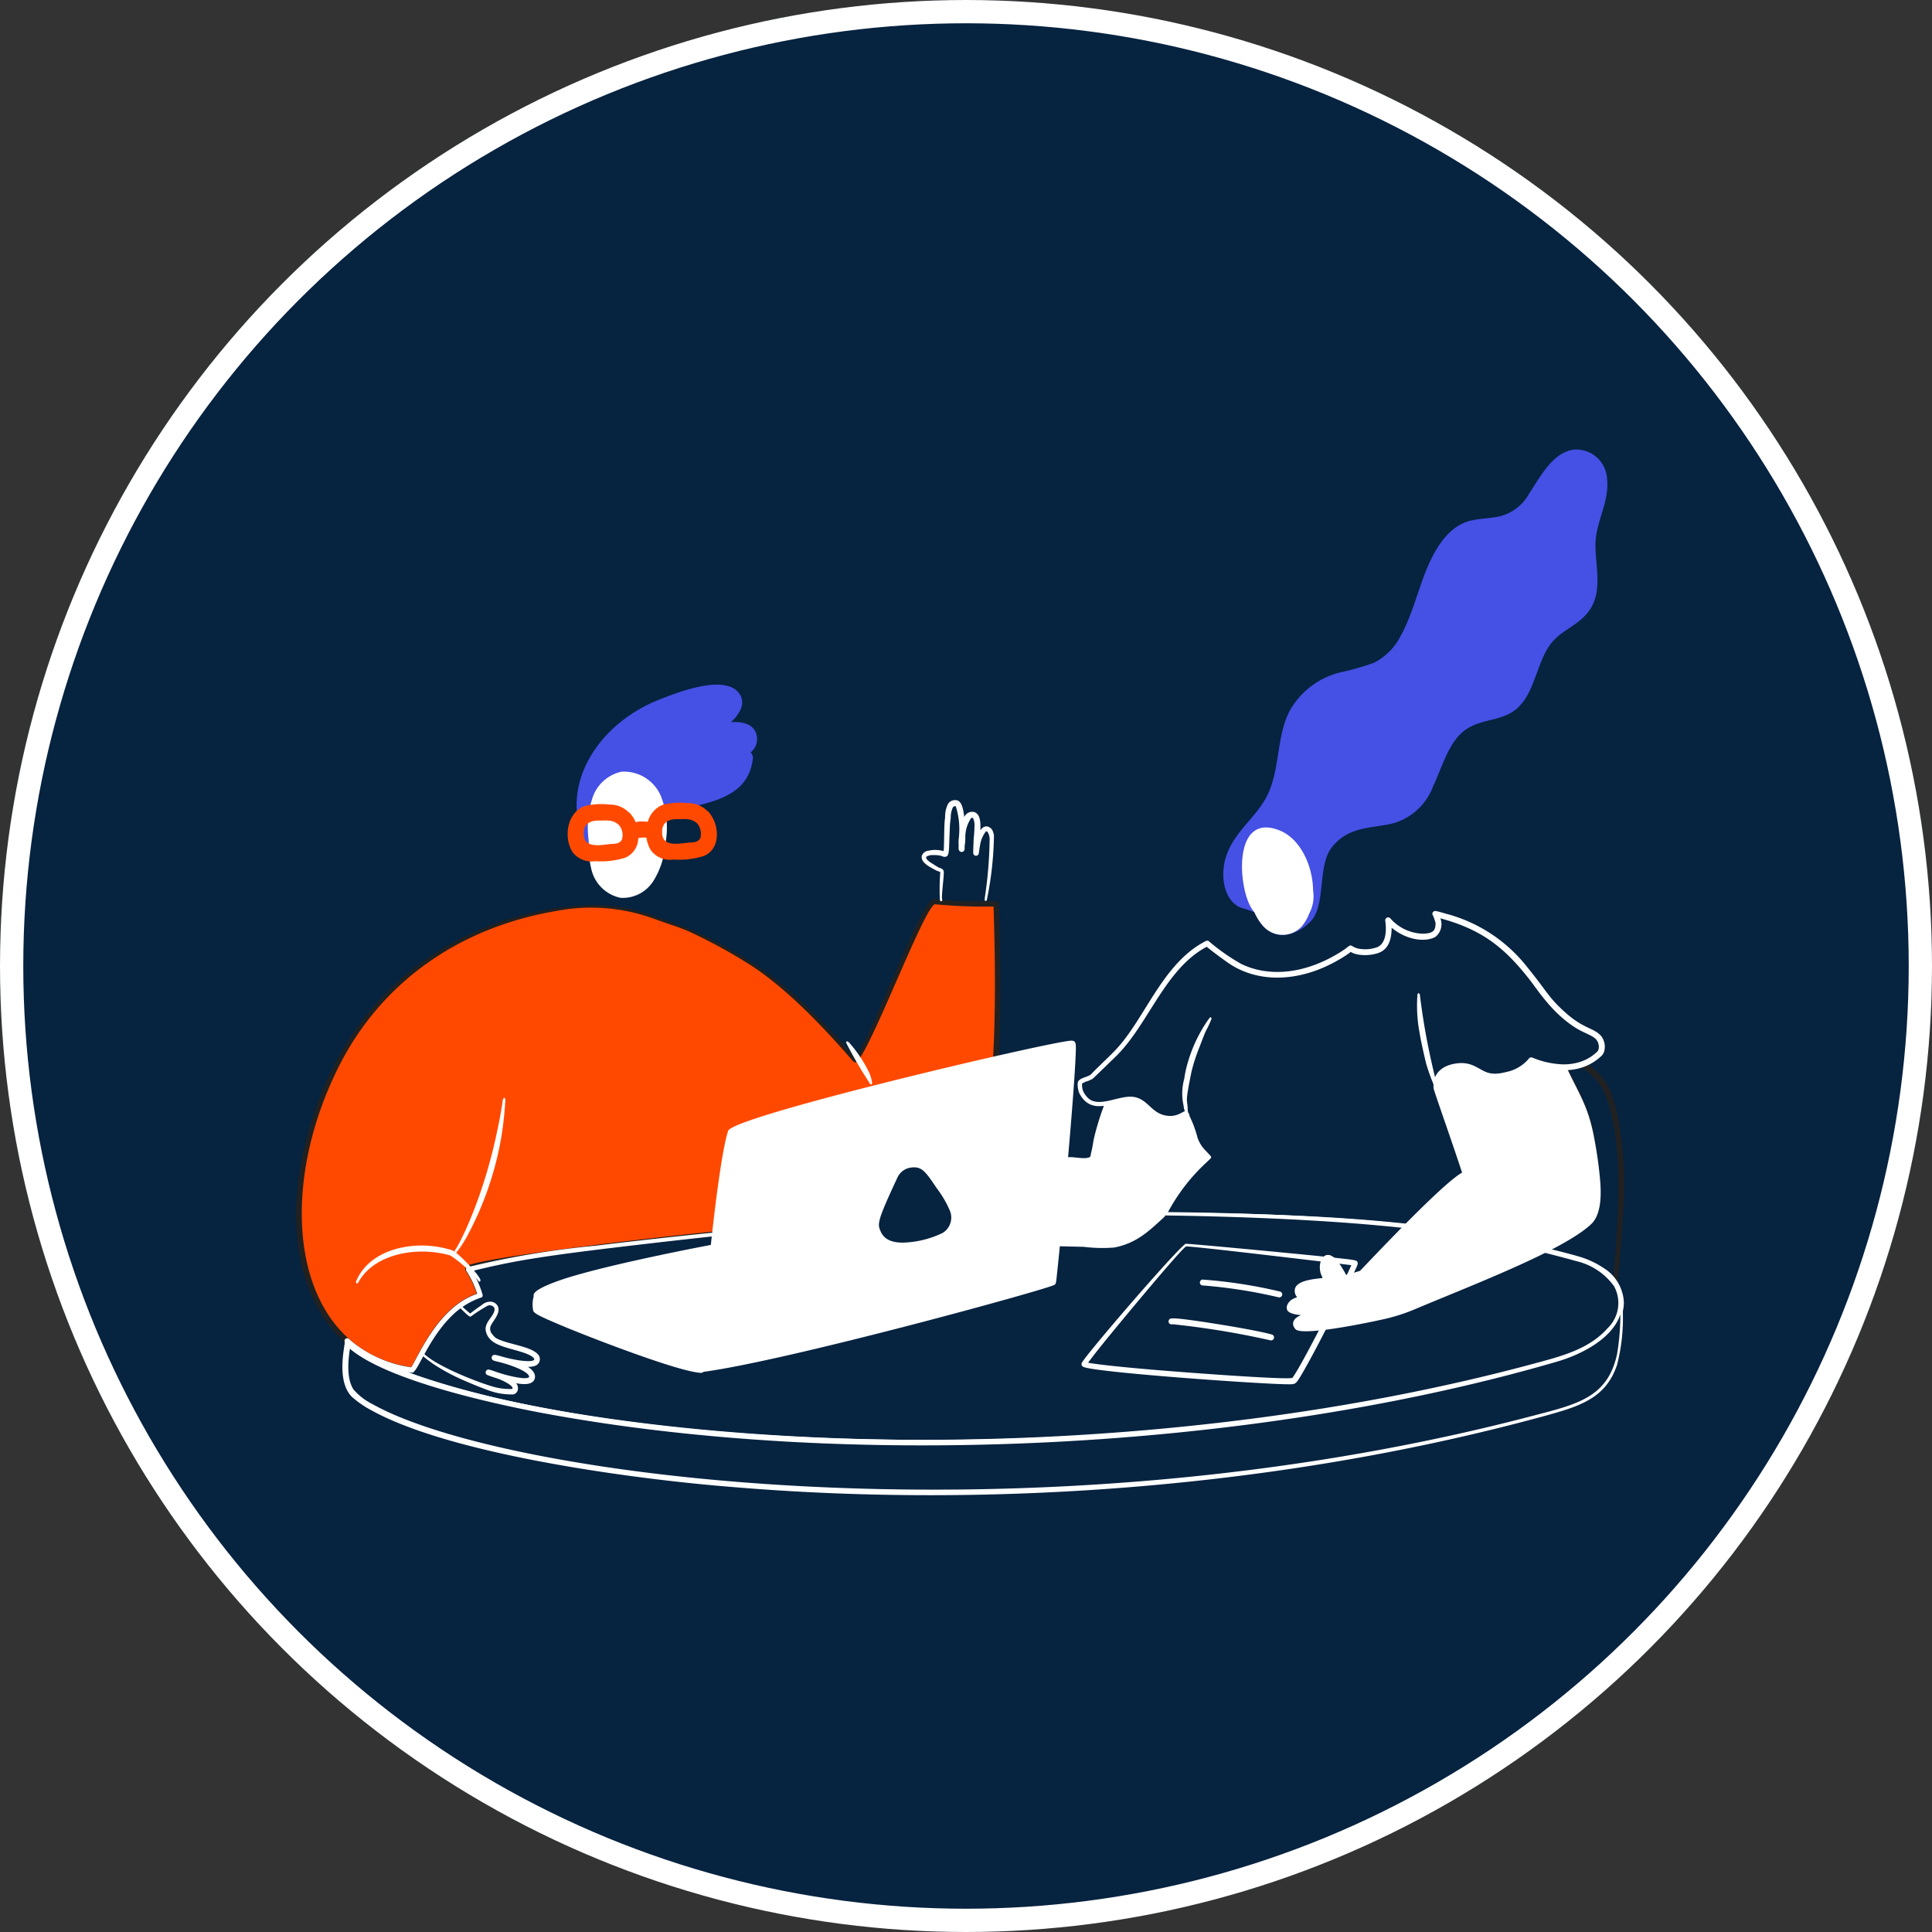 <svg xmlns="http://www.w3.org/2000/svg" width="249" height="249" viewBox="0 0 249 249"><rect x="0" y="0" width="249" height="249" fill="#333333" stroke="none"/><g id="serv5" transform="translate(-707.5 -1903)"><g id="Ellipse_595" fill="#062340" stroke="#fff" stroke-width="3" data-name="Ellipse 595" transform="translate(707.5 1903)"><circle cx="124.5" cy="124.5" r="124.5" stroke="none"/><circle cx="124.5" cy="124.5" r="123" fill="none"/></g><g id="Meeting" transform="translate(735.701 1970.867)"><path id="Path_5667" fill="#ff4900" fill-rule="evenodd" d="M56.385 70.8c-1.032-.372-6.211-2.652-14.886-.634a37.913 37.913 0 0 0-22.463 13.846c-6.324 8.08-12.654 26.175-5.064 38.08a15.388 15.388 0 0 0 11.092 7.008c.566.08 3.1-7.944 8.825-9.609a12.127 12.127 0 0 0-1.564-3.4c-.106-1.2 48.191-6.852 65.012-6.852 3.515-13.242 3.471-26.717 3.036-40.222a71.988 71.988 0 0 1-7.9-.275c-1.469-.189-8.206 18.423-10.213 20.431a.069.069 0 0 1-.086 0c-.373-.372-7.5-9.016-14.312-13.034-6.87-4.063-7.668-3.965-11.477-5.339Z" data-name="Path 5667" transform="translate(-.196 -20.389)"/><path id="Path_5668" fill="#212121" fill-rule="evenodd" d="M48.242 68.983a21.648 21.648 0 0 1 8 1.492 52.839 52.839 0 0 1 6.658 2.608c6.757 3.475 11.016 6.349 19.122 15.565 2.078-2.681 7.778-18.335 9.722-20.159.551-.5-.013-.089 5.118.006 1.792.028 2.737 0 3.371 0a.334.334 0 0 1 .275.262c.091.678.394 12.128.1 18.245a102.468 102.468 0 0 1-2.854 21.205c-.268 1.087-.278 1.049-.377 1.138-.251.163-.26-.021-5.967.233 0 .063-18.321.742-46.519 4.437-2 .263-10.305 1.362-12.238 2.009A12.427 12.427 0 0 1 34 119c.07.244.126.377-.035.57-.461.4-3.668.329-7.581 7.58-1.331 2.481-1.023 2.27-2.65 1.942a15.647 15.647 0 0 1-9.632-6.081c-4.963-6.789-4.882-16.111-2.71-24.265 2.7-9.99 8.072-18.223 16.742-23.728a40.118 40.118 0 0 1 20.108-6.035Zm-4.749.767c-12.64 2.137-22.246 9.206-27.583 19.191-9 16.983-6.552 37.254 8.864 39.592.9-1.238 3.319-7.688 8.458-9.471a11.833 11.833 0 0 0-1.32-2.794c-.113-.18-.251-.34-.09-.6a1.414 1.414 0 0 1 .759-.4c5.6-1.65 48.187-6.53 64.268-6.586 3.363-12.8 3.419-26.322 3-39.507a68.033 68.033 0 0 1-7.58-.294c-1.474.661-8.121 18.471-10.027 20.292a.323.323 0 0 1-.353.06c-.286-.14-6.709-8.172-13.213-12.413a67.5 67.5 0 0 0-8.109-4.439c-1.366-.581-2.515-.914-4.434-1.609a23.574 23.574 0 0 0-12.639-1.022Z" data-name="Path 5668" transform="translate(0 -20.207)"/><path id="Path_5673" fill="#fff" fill-rule="evenodd" d="M48.922 109.089a45.057 45.057 0 0 1-.548 5.04 41.626 41.626 0 0 1-4.526 12.9 14.251 14.251 0 0 1-1.264 1.87c-.149.155-.263.14-.33.057l.023-.218.218.023a.144.144 0 0 0-.175-.04l-.01.006h.005l-.008.005h.005-.006l.007-.007c.483-.482 3.43-6.071 5.3-14.354 1.232-5.5.788-5.135 1.169-5.452Z" data-name="Path 5673" transform="translate(-11.987 -35.312)"/><path id="Path_5674" fill="#fff" fill-rule="evenodd" d="M123 97.561c.023-.109.028-.072.014-.135l-.006-.013v-.006a17.207 17.207 0 0 1 2.6 3.814 4.733 4.733 0 0 1 .47 1.564l-.15.156-.153-.151v-.007a55.5 55.5 0 0 1-3-5.137 1.88 1.88 0 0 1-.056-.132v-.041a.176.176 0 0 1 .012-.051l.011-.024.213-.05Z" data-name="Path 5674" transform="translate(-41.869 -31.014)"/><path id="Path_5697" fill="#fff" fill-rule="evenodd" d="M146.544 51.287a.968.968 0 0 1 .793.588 2.1 2.1 0 0 1 .165.612 43.913 43.913 0 0 1-.92 8.294c-.048.081-.07.122-.15.13l-.171-.131.131-.171-.031.008-.025.012c-.046.036-.016.014-.04.04v.005-.012a54.529 54.529 0 0 0 .646-7.609 1.768 1.768 0 0 0-.261-1.043.276.276 0 0 0-.136-.076h-.035l-.023.008h-.008a.288.288 0 0 0-.033.021 3.809 3.809 0 0 0-.728 1.723c-.08.364-.145 1.049-.207 1.2a.362.362 0 0 1-.678-.109c0-1.213.035-.954.035-1.387 0-.246.044-.736.069-1.037.053-.6.048-.9.052-.978a2.231 2.231 0 0 0-.173-1.132l-.011-.015v-.005h-.017l-.008-.007-.01-.009c-.005 0-.011-.006-.017-.009-.07-.035-.133 0-.2.036a4.392 4.392 0 0 0-.741 2.562 5.479 5.479 0 0 1-.091 1.037c0 .339.054.522-.182.7a.383.383 0 0 1-.476-.063.444.444 0 0 1-.114-.338 2.182 2.182 0 0 1 .006-.386 5.022 5.022 0 0 1 .019-.983 9.731 9.731 0 0 0-.377-4.02l-.015-.023-.012-.014-.008-.008-.019-.016h-.008l-.006-.006h-.023a.5.5 0 0 0-.3.165 3.022 3.022 0 0 0-.273 1.365 10.6 10.6 0 0 0-.115 1.2c-.144 3.121-.013 3.74-.612 3.811-.267.021-.4-.126-.726-.178a4.561 4.561 0 0 0-.851-.046 1.44 1.44 0 0 0-.847.215v.005l-.012.015-.006.007v.084l.006.021v.033l.008.017c.018.084.113.221.415.459.208.152 1.184.746 1.087.692.118.1.691.147.749.561.063.476-.3 3.059-.217 3.479 0 .157.07.2-.013.314l-.02.017a.155.155 0 0 1-.092.032c-.121-.008-.1-.04-.115-.167l-.04.023v.019a30.467 30.467 0 0 1 .052-3.642c-.17-.085-.293-.1-.5-.192-.847-.465-2-.985-1.892-1.865a1.006 1.006 0 0 1 .845-.691 3.96 3.96 0 0 1 1.978.05c.091-.766.036-3.475.189-4.314a3.772 3.772 0 0 1 .369-1.753 1.083 1.083 0 0 1 1.269-.45c.594.3.71 1.247.837 2.124a1.111 1.111 0 0 1 1.291-.639c.782.278.807 1.32.786 2.142-.009.334-.057.211.184-.019a.86.86 0 0 1 .604-.283Zm-6.007 5.86Zm0 0v-.009Zm.592-2.626Zm0 0Zm0 0Zm-.008 0Z" data-name="Path 5697" transform="translate(-47.6 -12.653)"/><path id="Path_5711" fill="#fff" fill-rule="evenodd" d="M195.409 92.549a11.739 11.739 0 0 1-.73 1.592c-.206.453-.172.369-.868 2.18a22.781 22.781 0 0 0-.955 2.911c-.089.373-.574 2.735-.629 3.527a3.48 3.48 0 0 0 .039.83c.057.251.031.835.1 1.048v.01c.043.126.322.434.073.623l-.011.006-.213-.041.042-.214h.006l-.009.006.006-.005-.008.008v-.005l-.008.008-.008.009v-.005l-.008.01v-.005l-.006.011v-.005l-.006.011v-.006l-.006.012v-.006.011-.005.027-.02c0-.005-.008-.013-.018-.025-.02-.031-.091-.121-.107-.145a3.891 3.891 0 0 1-.3-1.109v-.005a7.155 7.155 0 0 1 .092-3.458 14.376 14.376 0 0 1 .517-2.292 18.607 18.607 0 0 1 2.706-5.5v-.011.008l.157-.147Z" data-name="Path 5711" transform="translate(-67.447 -29.172)"/><path id="Path_5712" fill="#fff" fill-rule="evenodd" d="M240.116 87.609a87.442 87.442 0 0 0 1.777 9.915c.6 2.631.708 2.172.517 2.555l-.194-.1a26.267 26.267 0 0 1-1.252-3.319c-.246-.947-.746-3.189-.9-4.2a18.8 18.8 0 0 1-.271-4.5c.035-.432-.026-.3.175-.509Z" data-name="Path 5712" transform="translate(-85.33 -27.341)"/><path id="Path_5717" fill="#212121" fill-rule="evenodd" d="M271.058 101.636c2.79 1.827 3.566 3.978 4.216 7.141a44.835 44.835 0 0 1 .747 10.069c-.126 4.518-.8 11.259-.866 11.383a.281.281 0 0 1-.324.113 8.557 8.557 0 0 0-4.469-3.109c-1.324-.452-4.628-1.265-4.715-1.333a.3.3 0 0 1-.033-.042l-.009-.025a.294.294 0 0 1-.006-.052v-.026a.156.156 0 0 1 .058-.087 33.39 33.39 0 0 0 5.427-3.363 3 3 0 0 0 .832-1.042c.712-1.724.473-4.059.226-6.041-.164-1.325-.647-4.223-1.006-5.618a20.115 20.115 0 0 0-1.169-3.143c-1.677-3.608-2.169-4.043-1.961-4.442.177-.241.251-.14.966-.207 1.802-.167 1.428-.607 2.086-.176Zm-2.161.943c.151.421 1 1.886 1.988 4.16a19.247 19.247 0 0 1 1.454 5.325 45.409 45.409 0 0 1 .6 5.145c.17 4.281-.8 5-2.645 6.27a39.573 39.573 0 0 1-4.086 2.263c1.216.284 3.678.859 4.849 1.274a8.871 8.871 0 0 1 3.634 2.313c.44-6.368 1.231-14.51-.275-20.881a15.473 15.473 0 0 0-1.064-3.29 8.118 8.118 0 0 0-2.743-2.906 7.382 7.382 0 0 1-1.715.324Z" data-name="Path 5717" transform="translate(-94.928 -32.539)"/><path id="Path_5718" fill="#fff" fill-rule="evenodd" d="M187.345 74.754a26.546 26.546 0 0 0 3.886 2.689c3.12 1.546 7.607 1.595 12.441-1.279 1.563-.912 1.433-1.184 1.834-1.044a2.725 2.725 0 0 0 .812.36 4.659 4.659 0 0 0 2.353-.135c1.226-.4 1.334-2.061 1.171-3.337a.629.629 0 0 1-.015-.229.38.38 0 0 1 .691-.146 5.8 5.8 0 0 0 4.275 1.934c1.122-.063 1.393-.361 1.489-.952a2.261 2.261 0 0 0 .025-.432 5.387 5.387 0 0 0-.407-1.115.382.382 0 0 1 .226-.4c.153-.053.148-.078 1.517.318a19.654 19.654 0 0 1 10.545 6.965c2.548 3.131 2.66 3.825 4.873 5.794 2.374 2.115 3.6 1.919 4.573 2.989a2.254 2.254 0 0 1 .4 2.02 1.354 1.354 0 0 1-.473.676c-2.414 2.194-5.758 2.071-8.8.895-.023.03-.1.111-.126.138a6.327 6.327 0 0 1-2.6 1.524c-4.053 1.264-4.1-1.225-6.8-.993-1.334.133-2.47.781-2.47 2.092 0 .851 5.16 14.826 4.988 16.259a.4.4 0 0 1-.18.3c-1.843 1.232-4.285 1.139-6.441 1.648-1.526.353-.667.447-2.071.277-8.224-.967-16.615-1.4-24.933-1.616-6.774-.173-6.733-.04-6.733-.292a.077.077 0 0 1 0-.029l.009-.023a25.305 25.305 0 0 1 5.519-7.248 12.373 12.373 0 0 1-1.3-1.541c-.651-1.135-.846-2.805-1.577-3.92a5.194 5.194 0 0 1-.964.461 3.389 3.389 0 0 1-1.868.048c-1.589-.394-2.389-1.878-3.539-2.239-1.939-.566-4.915 1.869-6.775-.287a3.268 3.268 0 0 1-.569-.913c-.1-.356-.263-1.132-.042-1.429.282-.339.683-.4 1.257-.642.352-.16.289-.151.786-.656 1.235-1.227 1.936-1.871 2.477-2.432 3.606-3.608 5.711-9.946 10.3-13.32a10.439 10.439 0 0 1 .934-.617c.945-.552.857-.507 1.302-.121Zm-10.3 19.817c2.024.054 2.472 1.934 4.28 2.382 1.925.472 2.574-.893 3-.421a14.544 14.544 0 0 1 1.308 3.325 4.3 4.3 0 0 0 1.089 1.711c.852.966.893.656.08 1.458a24.374 24.374 0 0 0-5.02 6.5c8.956.04 18.644.3 27.49 1.093 5.14.467 4.387.542 4.782.39 2.183-.8 5.266-.624 7.06-1.819 0-1.377-5-15.192-5.051-15.673-.212-1.909 1.12-3.036 3.054-3.246a3.909 3.909 0 0 1 2.354.426c1.208.59 1.717 1.275 3.983.684a5.072 5.072 0 0 0 2.94-1.792.394.394 0 0 1 .407-.047 11.26 11.26 0 0 0 3.8.859 6.882 6.882 0 0 0 2.425-.343 5.65 5.65 0 0 0 2.193-1.364v-.007a1.094 1.094 0 0 0 .123-.7c-.163-1.292-1.4-1.281-3.088-2.359-2.977-1.928-4.648-4.639-5.871-6.2-3.143-3.991-5.991-6.37-11.456-7.844a2.081 2.081 0 0 1-.614 2.37c-1.061.663-3.529.614-5.665-1.16 0 1.4-.346 2.75-1.673 3.243a5.452 5.452 0 0 1-2.77.193c-1.12-.272-.593-.471-1.132-.084a19.285 19.285 0 0 1-3.246 1.793c-3.991 1.734-8.536 1.851-12.08-.5-.758-.5-2.545-1.854-2.928-2.19a11.517 11.517 0 0 0-1.869 1.247c-4.11 3.377-6.138 9.235-9.819 12.861-.044.045-2.924 2.838-2.99 2.887a3.4 3.4 0 0 1-.786.356 2.286 2.286 0 0 0-.6.282 2.246 2.246 0 0 0 .106.9 2.552 2.552 0 0 0 .459.742c1.269 1.619 3.78.021 5.724.047Z" data-name="Path 5718" transform="translate(-59.492 -21.095)"/><path id="Path_5719" fill="#062340" fill-rule="evenodd" d="M120.193 132.7c31.836 0 45.258 2.143 58.434 5.707 8.738 2.364 8 10.286-2.608 13.264-68.565 19.25-142.843 8.065-154.933-1.816a2.588 2.588 0 0 1-.647-.749 15.685 15.685 0 0 0 8.314 3.748c.566.08 3.1-7.944 8.825-9.609a12.048 12.048 0 0 0-1.534-3.357c2.4-.581 4.8-1.094 7.21-1.55 10.306-1.53 29.58-3.681 44.193-4.729 11.002-.671 21.553-.909 32.746-.909Z" data-name="Path 5719" transform="translate(-3.885 -44.143)"/><path id="Path_5720" fill="#fff" fill-rule="evenodd" d="M20.365 148.643a15.471 15.471 0 0 0 7.993 3.7c.121.019.091.04.159-.063.88-1.324 3.465-7.75 8.461-9.387a12.2 12.2 0 0 0-1.309-2.816c-.119-.192-.173-.241-.135-.418a.314.314 0 0 1 .224-.211 115.62 115.62 0 0 1 16.448-2.757 752.094 752.094 0 0 1 26.015-2.7c23.166-1.994 65.339-2.835 88.32 1.257 4.984.887 10.539 2.271 12.522 2.865a11.363 11.363 0 0 1 3.042 1.422 5.49 5.49 0 0 1 2.656 4.456c0 2.96-2.73 5.3-5.431 6.6-2.294 1.076-4.141 1.526-8.868 2.747-32.261 8.219-67.1 10.667-99.588 8.169-12.6-.974-36.6-3.926-47.749-9.9-.788-.429-3.014-1.7-3.246-2.572a.353.353 0 0 1 .486-.387Zm79.46-15.61c-8.643.322-18.168.786-39.583 3.245-14.762 1.7-18.238 2.287-23.92 3.674a12.355 12.355 0 0 1 1.279 2.813c.072.246.145.377-.006.566a9.869 9.869 0 0 0-3.626 2.141c-3.229 2.986-4.6 7.4-5.329 7.578-.3.06-1.2-.281.145.2 28.755 10.141 92.337 12.954 145.52-1.671 2.955-.807 6.186-1.783 8.356-4.254a4.494 4.494 0 0 0 .832-5.415 8.3 8.3 0 0 0-4.819-3.224 136.776 136.776 0 0 0-17.317-3.659c-17.184-2.484-45.168-2.583-61.529-2Z" data-name="Path 5720" transform="translate(-3.675 -44.007)"/><path id="Path_5721" fill="#062340" fill-rule="evenodd" d="M184.486 150.836a.728.728 0 0 1 .069.348c-.021 7.926-.751 11.529-8.216 13.624-68.566 19.251-142.84 8.066-154.933-1.814-1.835-1.5-1.4-4.876-1.018-7a2.718 2.718 0 0 0 .553.6c12.092 9.881 86.368 21.066 154.933 1.814 5.776-1.626 8.626-4.714 8.612-7.572Z" data-name="Path 5721" transform="translate(-3.741 -50.878)"/><path id="Path_5722" fill="#fff" fill-rule="evenodd" d="M184.3 150.6a.217.217 0 0 1 .047.021.212.212 0 0 1 .036.035l.013.021c.106.258.094.236.08 1.509a24.231 24.231 0 0 1-.745 6.616c-1.389 4.212-4.624 5.3-8.974 6.508-34.014 9.361-71.67 12.053-104.862 9.272-12.04-.937-36.217-4.068-46.744-9.917a12.708 12.708 0 0 1-2.53-1.76c-1.4-1.5-1.286-4.057-.994-6.093.157-1.059.15-1.189.457-1.281.307-.038.372.144.5.306a3.728 3.728 0 0 0 .692.619c13.934 10.38 87.55 19.922 152.913 2.068a24.832 24.832 0 0 0 4.8-1.649c2.074-1.013 4.275-2.643 4.922-4.857.343-1.146.049-1.481.389-1.418Zm-.15 1.718c-1.039 3.156-5.066 5.205-8.25 6.117-39.181 11.419-91.149 14-130.821 6.571-6.224-1.179-19.83-4.156-24.669-8.259-.246 1.624-.429 3.889.474 5.262a7.993 7.993 0 0 0 2.484 1.9c16.968 9.514 85.013 18.311 149.071 1.594 5.824-1.54 10.048-2.283 11.285-8.065a30.844 30.844 0 0 0 .426-5.122Z" data-name="Path 5722" transform="translate(-3.516 -50.786)"/><path id="Path_5737" fill="#fff" fill-rule="evenodd" d="M44.715 161.649a7.794 7.794 0 0 0 2.626.337c.209-.419-1.265-1.086-1.7-1.262-.231-.094-1.446-.461-1.617-.58a.377.377 0 0 1-.092-.461c.289-.451.592-.045 2.577.49.519.139 2.542.653 2.955.305l.008-.008c.086-.129-.056-.558-1.49-1.179a16.109 16.109 0 0 0-2.55-.822c-.466-.126-.709-.133-.768-.471a.377.377 0 0 1 .27-.4c.358-.075 1.414.424 3.327.708.39.055 1.543.2 1.855-.046l.013-.011c.068-.074.02-.285-.415-.538-1.4-.8-4.286-1.014-5.254-2.148a2.029 2.029 0 0 1-.58-1.331c.029-.779.65-1.311.989-1.949.189-.361.282-.717-.045-.955a.766.766 0 0 0-.632-.094 19.7 19.7 0 0 0-2.212 1.421c-.189.063-.416-.165-1.435-1.162-.1-.1-.081-.035-.094-.3.26-.012.2-.031.309.072.255.233.861.791 1.137.992a27.281 27.281 0 0 1 1.463-1.064 1.719 1.719 0 0 1 1.18-.458 1.081 1.081 0 0 1 .949.657c.3.8-.511 1.661-.84 2.269a1.014 1.014 0 0 0 .126 1.3 1.621 1.621 0 0 0 .667.579c1.416.687 4.2.959 5.125 1.926a.9.9 0 0 1-.234 1.509 1.975 1.975 0 0 1-.579.142c-.424.047-.455-.009-.368.05.581.387 1.055.947.79 1.6-.346.76-1.541.62-2.361.484a.955.955 0 0 1 .159 1.026.691.691 0 0 1-.566.411 8.451 8.451 0 0 1-3.086-.5c-.557-.189-2.577-.977-4.047-1.668a25 25 0 0 1-2.932-1.623c-.322-.213-1.748-1.207-1.787-1.469a.152.152 0 0 1 .212-.15l.028.07.023-.033c1.455 1.585 6.681 3.685 8.896 4.334Zm2.64.331Zm-5.379-9.67h-.005Zm0 0Z" data-name="Path 5737" transform="translate(-9.5 -50.841)"/><path id="Path_5738" fill="#fff" fill-rule="evenodd" d="M93.031 140.016c-.142.019 1.986-25.393 3.751-30.832.521-1.6 43.556-11.855 44.08-11.332.482.482-2.374 30.622-2.5 30.748-.348.347-34.642 10-45.331 11.416Z" data-name="Path 5738" transform="translate(-30.84 -31.194)"/><path id="Path_5739" fill="#fff" fill-rule="evenodd" d="M92.954 139.941c-.412-.043 1.856-26.163 3.482-31.083.493-1.9 41.642-11.548 44.217-11.633.664-.018.6.494.6 1.211-.172 5.783-2.012 25.131-2.424 28.792-.143 1.346-.1 1.391-.512 1.547-3.068 1.138-34.313 9.66-44.924 11.115a2.367 2.367 0 0 1-.44.048Zm7.788-32.254c-3.583 1.106-3.651 1.383-3.714 1.405-1.863 6.515-3.889 29.351-3.889 30.522 9.392-1.354 41.469-10.27 44.85-11.5.51-4.52 2.5-25.812 2.5-30.112-3.213.378-29.012 6.373-39.747 9.685Z" data-name="Path 5739" transform="translate(-30.796 -30.969)"/><path id="Path_5740" fill="#fff" fill-rule="evenodd" d="M155.349 104.044c.634.126.566.642.566 1.294.068 2.093-.427 8.268-.482 9.028-.448 6.117-.3 5.249-.461 5.591l-.213.085-.207-.1-.087-.219c0-3.094.229-8.2.26-11.709 0-2.525-.04-2.313-.04-2.681a40.2 40.2 0 0 0-9.315 2.118c-3.3 1.132-2.367.994-3.3.957l-.4-.429.023-.585c.521-.486.233-.333 1.333-.721a54.03 54.03 0 0 1 7.52-2.1 28.262 28.262 0 0 1 4.8-.532Z" data-name="Path 5740" transform="translate(-48.905 -33.501)"/><path id="Path_5741" fill="#fff" fill-rule="evenodd" d="M81.685 142.367c-.736 6.863-1.264 13.291-1.269 14.1-3.113-.1-21.248-7.21-21.3-7.79-.042-.461-.137-1.863.184-1.754.407.138 1.716.762 1.716.762s16.351-4.373 20.669-5.318Z" data-name="Path 5741" transform="translate(-18.231 -47.733)"/><path id="Path_5742" fill="#fff" fill-rule="evenodd" d="M81.479 142.126a.148.148 0 0 1 .091.047l.017.02a.326.326 0 0 1 .021.048v.052c-.006.071-.8 8.927-1.041 13.093-.073 1.174-.025 1.006-.086 1.149-.141.218-.3.195-.722.14-3.194-.39-13.668-4.443-17.056-5.846-4.011-1.666-4.164-1.869-4.2-2.256a3.938 3.938 0 0 1 .144-1.921c.251-.327.554-.181.817-.073.393.165.884.394 1.271.576.251.118.928-.31 13.951-3.473.714-.169 6.562-1.564 6.793-1.556Zm-20.8 5.83-.049-.019c-.971-.461-1.33-.6-1.393-.629a7.13 7.13 0 0 0 .011.984c.011.155 0 .126.056.159 2.044 1.227 16.925 7.019 20.569 7.566.365-4.513 1-10.383 1.406-13.535-4.506 1.07-20.27 5.549-20.6 5.474Z" data-name="Path 5742" transform="translate(-18.005 -47.643)"/><path id="Path_5743" fill="#fff" fill-rule="evenodd" d="M81.833 139.308c-.736 6.863-1.264 13.29-1.269 14.1-3.113-.1-21.7-7.37-21.3-7.79 2.014-2.097 17.496-5.2 22.569-6.31Z" data-name="Path 5743" transform="translate(-18.301 -46.597)"/><path id="Path_5744" fill="#fff" fill-rule="evenodd" d="M81.628 139.067a.166.166 0 0 1 .092.047l.015.021a.326.326 0 0 1 .021.048v.052c-1.332 15.444-1.018 13.992-1.126 14.244-.143.225-.314.189-.676.147-3.625-.456-17.916-5.951-20.67-7.436-.321-.174-.635-.332-.635-.671.1-.783 3.206-1.816 3.932-2.056 5.841-1.911 18.984-4.399 19.047-4.396Zm-.233.358c-4.119.958-18.766 4.149-21.744 6.1 2.645 1.408 17.13 7.007 20.368 7.428 0-.547.493-5.415.549-5.954.825-7.947.928-7.594.827-7.571Z" data-name="Path 5744" transform="translate(-18.077 -46.507)"/><path id="Path_5745" fill="#fff" fill-rule="evenodd" d="M166.989 116.722q.207-.035.415-.058c.745-.084 2.137.334 2.791-.036.077-.045.117-.428.144-.526.163-.594.236-1.185.35-1.789a35.216 35.216 0 0 1 1.406-4.556c1.267-.192 2.633-.791 3.8-.6 1.356.22 2.122 1.814 3.564 2.255 2.026.619 2.951-.682 3.128-.436.74 1.026.978 2.791 1.589 3.957a13.057 13.057 0 0 0 1.446 1.728c-2.345 2.318-4.569 4.705-5.8 7.656-2.061 1.9-3.6 3.411-6.491 3.984a19.227 19.227 0 0 1-3.935-.089l-3.458-.082c.3-3.074.692-7.275 1.051-11.408Z" data-name="Path 5745" transform="translate(-57.918 -35.385)"/><path id="Path_5746" fill="none" fill-rule="evenodd" d="M167.584 116.3a6.47 6.47 0 0 0 2.3-.013 3.236 3.236 0 0 0 .071-.377 27.531 27.531 0 0 1 1.125-4.739c.651-1.919.566-1.743.672-1.834.1-.06.067-.035.411-.1 1.7-.345 3.121-1.1 4.644-.181a15.133 15.133 0 0 0 2.441 1.784 2.877 2.877 0 0 0 2.2-.042c.526-.251.629-.383.885-.4.3 0 .4.181.6.523.7 1.194.915 3.1 1.711 4.086 1 1.239 1.305 1.22 1.15 1.634-.341.558-4.032 3.536-5.767 7.573-.08.189.019.067-.781.808a13.453 13.453 0 0 1-4.406 3 8.979 8.979 0 0 1-4.925.388c-.658-.057-.548-.032-3.29-.131-1.015-.035-.924-.015-1.049-.1-.168-.169-.129-.08.091-2.1 1.055-10.024.981-9.589 1.06-9.66a.168.168 0 0 1 .045-.023l.025-.006a3.59 3.59 0 0 1 .787-.09Zm4.553-6.475c-.256.727-.659 1.8-.8 2.215a35.123 35.123 0 0 0-1.066 4.331.407.407 0 0 1-.136.226c-.691.44-2.122-.078-3.18.069-.226 3.08-.59 7.889-.864 10.968a45.127 45.127 0 0 1 4.747.149 7.305 7.305 0 0 0 4.108-.615 13.6 13.6 0 0 0 3.869-2.8c.639-.588.449-.364.659-.813a25.188 25.188 0 0 1 5.439-7.095 12.065 12.065 0 0 1-1.172-1.413c-.61-1.051-.912-2.88-1.5-3.854a3.823 3.823 0 0 1-1.308.506 3.782 3.782 0 0 1-2.049-.251 17.167 17.167 0 0 1-2.5-1.867c-1.168-.736-2.563-.042-4.254.248Z" data-name="Path 5746" transform="translate(-57.745 -35.196)"/><path id="Path_5747" fill="#fff" fill-rule="evenodd" d="M206.549 141.236c.1.234-.056.509-.629 1.727-1.722 3.646-5.2 10.5-6.783 13.1-.611.954-.575.922-1.788.911-3.48-.041-24.572-1.521-26.128-2.24a.383.383 0 0 1-.18-.559c.655-1.191 11.859-14.225 13.336-15.3.047.063.055.078 0 0 .121-.07 13.7 1.219 17.638 1.626 4.434.468 4.399.464 4.534.735Zm-22.1-2.016c-.668.334-8.822 10.191-10.117 11.789-2.105 2.587-2.432 3.1-2.508 3.195.063.006 2.635.553 16.493 1.517.392.027 9.636.685 9.851.418.766-1.04 2.752-4.861 3.371-6.046 3.624-6.984 4.086-8.214 4.221-8.462-.602-.089-21.148-2.556-21.314-2.411Z" data-name="Path 5747" transform="translate(-59.791 -46.436)"/><path id="Path_5748" fill="#062340" d="M132.545 132.9c-1.262 0-2.392-.3-2.887-1.465-.4-.939-.507-1.194 2.182-6.946a2.225 2.225 0 0 1 1.7-1.257c1.427-.2 1.878.466 3.371 2.682a13.569 13.569 0 0 1 1.678 2.871 2.326 2.326 0 0 1-.914 2.855 12.518 12.518 0 0 1-5.13 1.26Z" data-name="Path 5748" transform="translate(-44.366 -40.615)"/><path id="Path_5749" fill="#fff" d="M201.928 156.986a107.465 107.465 0 0 0-12.6-2.071.384.384 0 0 1-.4-.632c.154-.155.314-.314 5.876.563 2.65.418 5.968 1.006 7.336 1.4a.384.384 0 1 1-.215.738Zm-12.622-2.069Zm.171-.094Zm0 0Z" data-name="Path 5749" transform="translate(-66.415 -52.113)"/><path id="Path_5750" fill="#fff" d="M205.377 148.486a64.524 64.524 0 0 0-9.7-1.524.384.384 0 0 1-.1-.762 62.556 62.556 0 0 1 10.014 1.548.384.384 0 0 1-.214.737Z" data-name="Path 5750" transform="translate(-68.8 -49.153)"/><path id="Path_5764" fill="#fff" fill-rule="evenodd" d="M232.557 104.7c-.184-2.547 2.8-2.914 3.95-2.659 1.231.273 2.007 1.176 3.151 1.272a6.385 6.385 0 0 0 5.116-2.068 12.1 12.1 0 0 0 4.258.9c1.251 2.718 2.823 5.24 3.424 8.468 1.056 5.687 1.4 9.689 0 11.294-2.841 3.247-17.521 8.8-23.376 11.309-2.99 1.281-13.76 3.143-14.408 2.411-1.15-1.3 3.054-1.768 3.054-1.768s-4-.018-4.07-.643c-.088-.837 1.266-1.237 2.535-1.428a16.207 16.207 0 0 0 2.116-.178 18.159 18.159 0 0 0-2.116.178c-.949.006-1.394-.08-1.519-.7-.272-1.359 3.473-1.337 3.635-1.5.077-.076-.248-.8-.29-.923a1.929 1.929 0 0 1 .233-1.846c.88-.88 2.376 2.318 2.537 2.481.006.006 2.1-.635 2.1-.635s11.9-12.8 13.489-12.905c.005.006-2.07-5.879-3.819-11.06Z" data-name="Path 5764" transform="translate(-75.637 -32.463)"/><path id="Path_5765" fill="#fff" fill-rule="evenodd" d="M232.174 104.517c-.106-1.7 1.182-2.631 2.879-2.829 2.012-.21 2.675.833 3.929 1.2a6.239 6.239 0 0 0 4.878-1.379c.507-.454.416-.512.578-.611.306-.131 1.525.717 3.852.837.632.031.656-.071.824.3 1.654 3.512 2.844 5.057 3.6 9.312a51.4 51.4 0 0 1 .737 5.36c.136 1.745.136 4.13-1.047 5.406-3.449 3.419-15.5 7.984-22.975 11.141a23.3 23.3 0 0 1-4.321 1.32c-1.3.3-9.878 2.1-10.891 1.229a1.2 1.2 0 0 1-.3-.457c-.217-.657.322-1.118.962-1.383-.523-.063-1.491-.182-1.751-.625a.849.849 0 0 1-.029-.64 1.594 1.594 0 0 1 .907-.9c.478-.215.4-.111.314-.243a1.194 1.194 0 0 1-.189-1.072c.377-1.023 2.438-1.181 3.534-1.306a8.076 8.076 0 0 0-.2-.5c-.295-.78-.18-2.059.578-2.415 1.089-.446 2.09 1.5 2.675 2.52.407-.121 1.072-.319 1.524-.456l.244-.074c0 .063 10.968-11.747 13.374-12.77-.022-.067-3.668-10.724-3.686-10.965Zm-14.024 26.591a.373.373 0 0 1 .058.72 15.351 15.351 0 0 1-1.988.2c-.574.016-2.263.365-2.4.893v.038c.593.355 3.694.387 3.759.393a.377.377 0 0 1 .314.354c-.013.407-.345.395-.648.44-.611.091-2.2.377-2.581.859l-.017.03v.035a.242.242 0 0 0 .019.041v.007a.716.716 0 0 0 .054.076 10.166 10.166 0 0 0 2.844-.088 61.305 61.305 0 0 0 10.786-2.244c.073-.028 8.219-3.365 11.39-4.731 2.586-1.116 10.34-4.455 12.2-6.571a3.722 3.722 0 0 0 .772-1.932c.427-2.482-.575-8.693-1.211-10.853a50.9 50.9 0 0 0-2.814-6.4c-.06-.133 0-.1-.206-.111a11.552 11.552 0 0 1-3.839-.873 6.53 6.53 0 0 1-4.248 1.984 3.549 3.549 0 0 1-2.268-.422 4.858 4.858 0 0 0-2.679-.939c-1.61.04-3.07.846-2.959 2.446 0 .251 3.887 11.034 3.9 11.156a.226.226 0 0 1-.209.229c-1.492.15-13.271 12.913-13.333 12.957.077 0-1.168.373-1.848.581-.713.214-.575.192-1.2-.88a4.627 4.627 0 0 0-1.338-1.615l-.025-.008a.21.21 0 0 0-.052-.009h-.021a.116.116 0 0 0-.023.008l-.011.007h-.006a.691.691 0 0 0-.14.18 1.285 1.285 0 0 0-.135.536 2.112 2.112 0 0 0 .113.808c.189.532.45.929.225 1.246-.165.189-.318.169-1.285.29a7.22 7.22 0 0 0-1.8.4 1.025 1.025 0 0 0-.44.3v.006l-.012.017V130.711l-.006.015v.119c0 .02.011.05.015.068V131.028c.192.251.884.242 1.4.177a16.208 16.208 0 0 1 1.881-.1Zm-4.338 1.932Z" data-name="Path 5765" transform="translate(-75.414 -32.327)"/><path id="Path_5766" fill="#fff" fill-rule="evenodd" d="m254.557 120.735-.113.185c-.381.16-1.1.48-1.391.59-.027.011-1.05.384-1.383.518a21.028 21.028 0 0 0-2.4 1.12v-.026l-.183.039a.215.215 0 0 1-.036-.035l-.015-.022-.009-.024a.18.18 0 0 1-.008-.052 3 3 0 0 1 .566-.629 4.584 4.584 0 0 1 .732-.553 8.913 8.913 0 0 1 3.745-1.194c.37-.037.26-.059.495.083Z" data-name="Path 5766" transform="translate(-88.77 -39.659)"/><path id="Path_5767" fill="#fff" fill-rule="evenodd" d="M34.235 139.728a1.9 1.9 0 0 1 .744.332c.876.62 3.31 3.143 3.287 3.7l-.154.155-.155-.155V143.74a16.494 16.494 0 0 0-3.587-3.236h-.01c-4.263-1.232-9.888-.234-11.889 3.545l-.2.076-.073-.2c1.694-4.298 7.578-5.507 12.037-4.197Z" data-name="Path 5767" transform="translate(-4.533 -46.566)"/><path id="Path_7301" fill="#4550e5" d="M160.86 3.677c-2.667.353-4.216 3.29-5.79 5.714a6 6 0 0 1-3.634 2.854c-1.457.355-2.972.255-4.41.746-2.3.8-3.869 3.136-4.989 5.737-1.252 2.9-1.961 6.163-3.46 8.882a7.905 7.905 0 0 1-3.467 3.532 32.834 32.834 0 0 1-4.424 1.262 10.294 10.294 0 0 0-6.466 4.96c-1.6 3.085-1.275 7.056-2.606 10.286-1.374 3.329-4.4 4.932-5.572 8.451-.808 2.424-.312 5.623 1.786 6.568.089.042.684.211.684.211l1.151.4.538.837c-.022.133.365 1.04 1.66 1.764s3.206.32 4.8-1.136c2.385-1.965 1.043-7.3 3-9.8 2.233-2.85 5.258-2.388 8.1-3.156a7.8 7.8 0 0 0 4.951-4.7c1.164-2.474 1.977-5.586 3.995-7.164 2.26-1.768 5.252-1.034 7.311-3.374 1.764-2 2.125-5.223 3.607-7.485s4.078-2.65 5.474-5.049c1.384-2.383.56-5.305.542-8-.019-2.97 1.827-5.556 1.495-8.542a3.979 3.979 0 0 0-4.276-3.798Z" data-name="Path 7301" transform="translate(13.784 -13.598)"/><path id="Path_7302" fill="#fff" d="M123.367 61.666c-5.857-2.342-5.408 6.64-3.817 9.689a4.5 4.5 0 0 0 .576.882 5.832 5.832 0 0 0 .914 1.506 3.341 3.341 0 0 0 5.208.25 5.777 5.777 0 0 0 .926-1.621 4.65 4.65 0 0 0 .5-2.959v-.024c-.039-3.189-1.64-6.654-4.307-7.723Z" data-name="Path 7302" transform="translate(13.358 -22.502)"/><path id="Path_7303" fill="#4550e5" d="M96.679 155.1c-.423-1.211-1.725-1.541-3.239-1.454 1.18-1.12 1.884-2.4 1.12-3.6-1.786-2.785-8.356-.091-10.383.7-7.446 2.911-13.168 10.687-9.5 18.678a.831.831 0 0 0 1 .514 1.326 1.326 0 0 0 .425-.122 48 48 0 0 1 12.38-5.266c3.723-.877 7.3-1.937 7.78-6.265a.923.923 0 0 0-.3-.728 2.226 2.226 0 0 0 .717-2.457Z" data-name="Path 7303" transform="translate(-27.424 -128.442)"/><path id="Path_7304" fill="#fff" d="M83.788 158.485a5.169 5.169 0 0 0-5.056-3.117 5.066 5.066 0 0 0-3.754 3.389 12.256 12.256 0 0 0-.514 5.237c.031.394.06.819.091 1.242a8.878 8.878 0 0 0 .241 2.512 4.886 4.886 0 0 0 3.785 3.874 4.667 4.667 0 0 0 4.237-2.148 10.276 10.276 0 0 0 1.541-4.723 11.043 11.043 0 0 0-.572-6.267Z" data-name="Path 7304" transform="translate(-26.823 -123.778)"/><path id="Path_7305" fill="#ff4900" d="M91.252 159.181a1.53 1.53 0 0 0-.182-.241 1.2 1.2 0 0 0-.211-.182 3.473 3.473 0 0 0-2.512-1 9.173 9.173 0 0 0-3.149.182 3.244 3.244 0 0 0-2 2.211c-.363 0-.757-.062-1.12-.031l-.454.091a3.4 3.4 0 0 0-.485-.848 1.771 1.771 0 0 0-.182-.242 1.285 1.285 0 0 0-.212-.182 3.472 3.472 0 0 0-2.512-1 9.167 9.167 0 0 0-3.148.182c-2.3.819-2.785 4.026-1.6 5.934a3.083 3.083 0 0 0 2.935 1.18 10.409 10.409 0 0 0 3.876-.454 2.761 2.761 0 0 0 1.665-2.512 3.119 3.119 0 0 1 1.06-.06 4.21 4.21 0 0 0 .575 1.634 3.083 3.083 0 0 0 2.935 1.18 10.4 10.4 0 0 0 3.874-.454c2.123-.869 2.061-3.753.847-5.388Zm-11.411 3.3c-.334.545-.938.514-1.483.545-1.151.122-3.179.545-3.391-.969-.212-1.452.606-2.088 1.937-2.055 1.028 0 1.786-.151 2.569.575a2 2 0 0 1 .372 1.9Zm10.1-.182c-.332.545-.938.514-1.483.545-1.149.12-3.179.545-3.389-.969-.212-1.452.6-2.088 1.937-2.055 1.028 0 1.786-.151 2.569.575a2.081 2.081 0 0 1 .375 1.9Z" data-name="Path 7305" transform="translate(-27.903 -122.112)"/></g></g></svg>